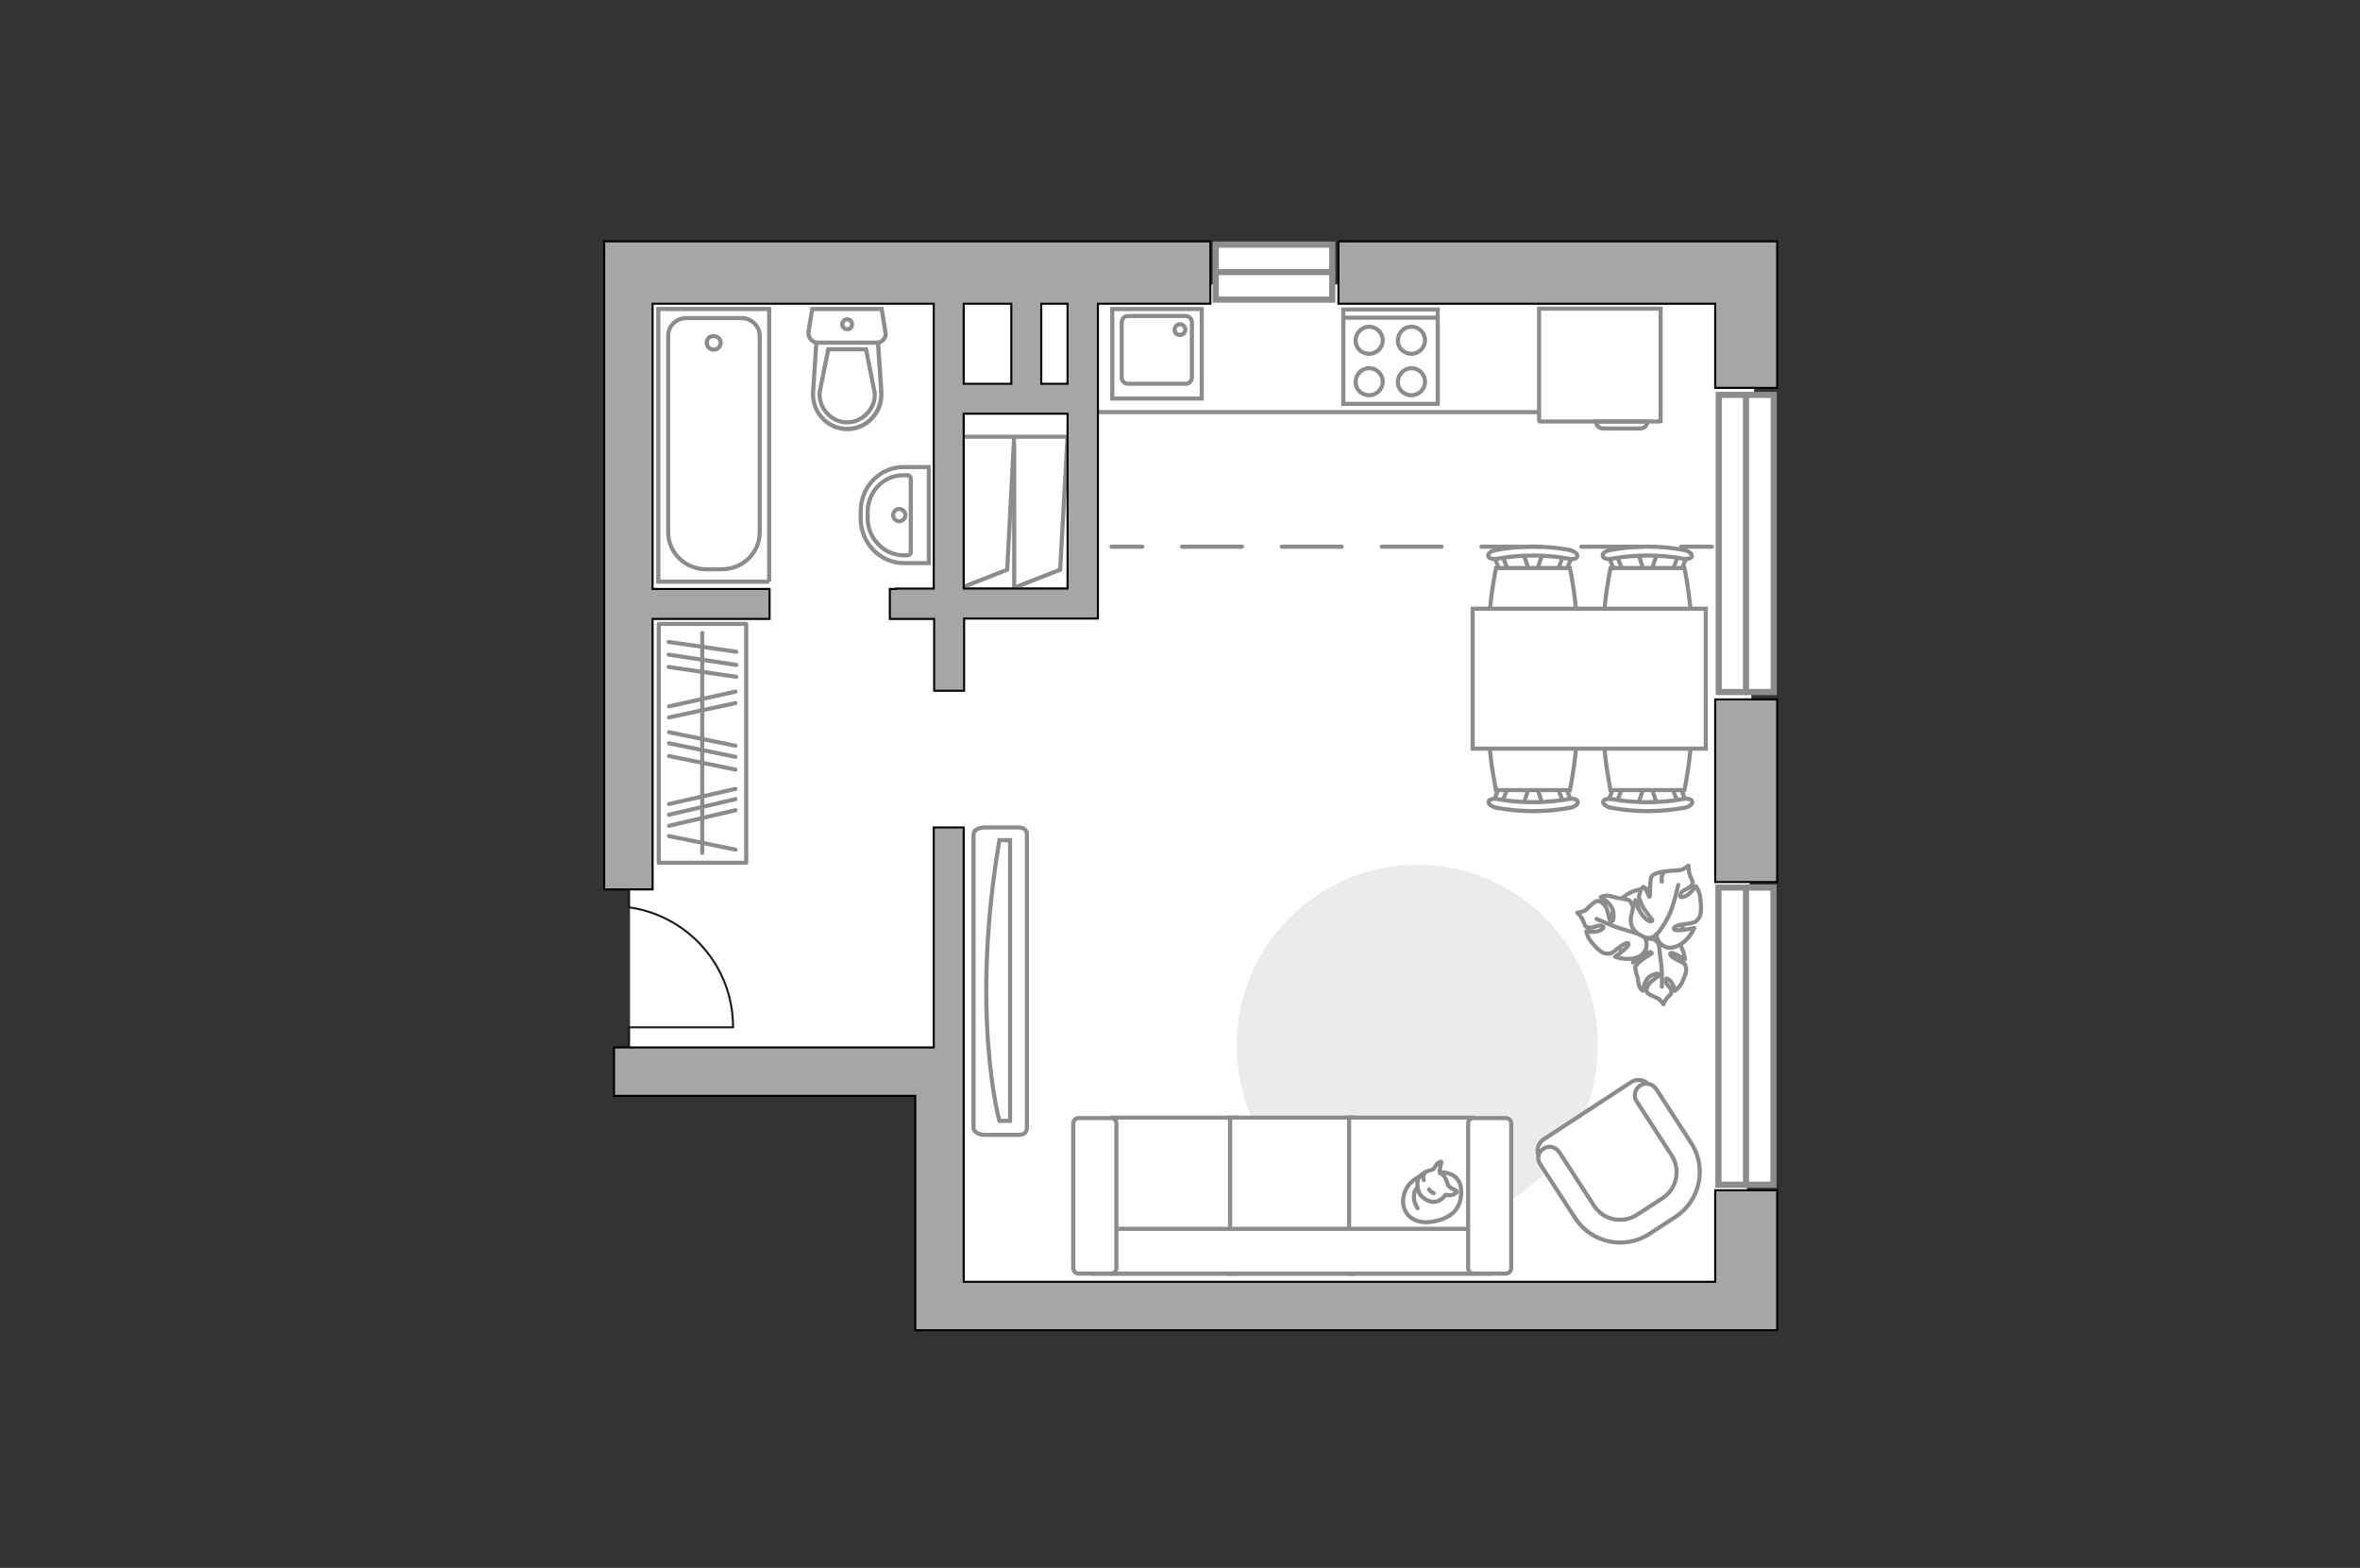 <?xml version="1.0" encoding="utf-8"?>
<!-- Generator: Adobe Illustrator 25.1.0, SVG Export Plug-In . SVG Version: 6.00 Build 0)  -->
<svg version="1.1" xmlns="http://www.w3.org/2000/svg" xmlns:xlink="http://www.w3.org/1999/xlink" x="0px" y="0px" width="575px"
	 height="382px" viewBox="0 0 575 382" style="enable-background:new 0 0 575 382;" xml:space="preserve">
<rect x="0" y="0" width="575" height="382" fill="#333333" stroke="none"/>
<style type="text/css">
	.st0{fill:#FFFFFF;}
	.st1{fill:#FFFFFF;stroke:#8C8C8C;stroke-width:1.5;stroke-linecap:round;stroke-miterlimit:10;}
	.st2{fill:#EBEBEB;}
	.st3{fill:none;stroke:#8C8C8C;stroke-linecap:round;stroke-linejoin:round;stroke-miterlimit:10;}
	.st4{fill:#FFFFFF;stroke:#8C8C8C;stroke-miterlimit:10;}
	.st5{fill:none;stroke:#8C8C8C;stroke-miterlimit:10;}
	.st6{fill:#FFFFFF;stroke:#8C8C8C;stroke-linecap:round;stroke-linejoin:round;stroke-miterlimit:10;}
	.st7{fill:none;stroke:#1D1D1B;stroke-width:0.5;stroke-linecap:round;stroke-miterlimit:22.926;}
	.st8{fill:none;stroke:#8C8C8C;stroke-linecap:round;stroke-linejoin:round;}
	.st9{fill:none;stroke:#8C8C8C;stroke-linecap:round;stroke-linejoin:round;stroke-dasharray:14.59,9.727;}
	.st10{opacity:0.5;}
	.st11{opacity:0.5;fill:#FFFFFF;stroke:#8C8C8C;stroke-miterlimit:10;}
	.st12{fill:#A6A6A6;stroke:#000000;stroke-width:0.5;stroke-miterlimit:10;}
</style>
<g id="bg_1_">
	<polygon class="st0" points="425.4,318.2 427.6,69.3 153.5,69.3 153.5,263.7 227.5,262.3 229.7,318.2 	"/>
</g>
<g id="windows_1_">
	<g>
		
			<rect x="389.2" y="245.8" transform="matrix(8.684660e-07 1 -1 8.684660e-07 677.889 -172.956)" class="st1" width="72.4" height="13.4"/>
		<line class="st1" x1="425.4" y1="216.3" x2="425.4" y2="288.7"/>
	</g>
	<g>
		
			<rect x="389.2" y="125.7" transform="matrix(8.684660e-07 1 -1 8.684660e-07 557.857 -292.988)" class="st1" width="72.4" height="13.4"/>
		<line class="st1" x1="425.4" y1="96.2" x2="425.4" y2="168.6"/>
	</g>
	<g>
		<rect x="296.2" y="59.6" class="st1" width="28.4" height="13.4"/>
		<line class="st1" x1="296.2" y1="66.3" x2="324.6" y2="66.3"/>
	</g>
</g>
<g id="furniture_1_">
	<path id="Vector_51_2_" class="st2" d="M345.3,210.7c-24.3,0-44,19.7-44,44c0,24.3,19.7,44,44,44c24.3,0,44-19.7,44-44
		C389.3,230.4,369.6,210.7,345.3,210.7z"/>
	<g>
		
			<rect x="142" y="170.4" transform="matrix(1.106312e-06 1 -1 1.106312e-06 352.208 10.002)" class="st3" width="58.2" height="21.3"/>
		<line class="st3" x1="162.9" y1="156.4" x2="179.4" y2="158.8"/>
		<line class="st3" x1="162.9" y1="159.5" x2="179.4" y2="162"/>
		<line class="st3" x1="163" y1="195.9" x2="179.2" y2="192.2"/>
		<line class="st3" x1="163" y1="198.5" x2="179.2" y2="194.7"/>
		<line class="st3" x1="163" y1="201.2" x2="179.2" y2="197.4"/>
		<line class="st3" x1="162.9" y1="162.5" x2="179.4" y2="164.9"/>
		<line class="st3" x1="163" y1="172.1" x2="179.2" y2="168.5"/>
		<line class="st3" x1="163" y1="174.8" x2="179.2" y2="171.3"/>
		<line class="st3" x1="163" y1="178.4" x2="179.2" y2="181.7"/>
		<line class="st3" x1="163" y1="184.2" x2="179.2" y2="187.5"/>
		<line class="st3" x1="163" y1="203.7" x2="179.2" y2="207"/>
		<line class="st3" x1="163" y1="181.1" x2="179.2" y2="184.4"/>
		<line class="st3" x1="171.1" y1="154.2" x2="171.1" y2="207.8"/>
	</g>
	<g>
		<path id="Vector_52_2_" class="st4" d="M376.1,277.6l21.4-14c1.4-0.9,3.4-0.5,4.4,0.9l9.7,14.8c3.5,5.4,2,12.7-3.4,16.2l-7.2,4.7
			c-5.4,3.5-12.7,2-16.2-3.4l-9.7-14.8C374.2,280.5,374.6,278.6,376.1,277.6z"/>
		<path id="Vector_53_2_" class="st4" d="M376,279.9c1.3-0.9,3-0.5,3.9,0.8l8.5,13.1c2.3,3.5,6.9,4.4,10.4,2.2l6.3-4.1
			c3.5-2.3,4.4-6.9,2.2-10.4l-8.5-13.1c-0.9-1.3-0.5-3,0.8-3.9c1.3-0.9,3-0.5,3.9,0.8l8.5,13.1c4,6.1,2.2,14.2-3.8,18.1l-6.3,4.1
			c-6.1,4-14.2,2.2-18.1-3.8l-8.5-13.1C374.4,282.5,374.7,280.8,376,279.9z"/>
	</g>
	<g>
		<path id="Vector_8_1_" class="st5" d="M404.3,102.7l-29.1,0c-0.1,0-0.2-0.1-0.2-0.2V75.2l29.6,0v27.4
			C404.5,102.6,404.5,102.7,404.3,102.7z"/>
		<path id="Vector_9_1_" class="st5" d="M388.9,102.7l12.5,0c0,0.9-0.8,1.7-1.7,1.7l-9.1,0C389.6,104.4,388.9,103.7,388.9,102.7z"/>
	</g>
	<line class="st5" x1="253.4" y1="100.4" x2="375" y2="100.4"/>
	<g>
		<path id="Vector_60_2_" class="st4" d="M403.6,233.8c-4.7,1.3-9.5-1.3-10.9-6c-1.3-4.7,1.3-9.5,6-10.9c4.7-1.3,9.5,1.3,10.9,6
			S408.3,232.5,403.6,233.8z"/>
		<path class="st6" d="M404.1,230.1c0,0-0.5-1.5-2.2-1.4c-1.7,0.1-3.3,0.7-3.7,3.2c-0.4,2.4-0.3,2.6-0.3,2.6s1.8-1.9,3.1-2.3
			c1.3-0.5,1.5,0,1.4,0.1c-0.1,0.1-2.2,1.3-3.1,2.2c-0.9,0.9-0.9,1.2-0.9,1.2s0.3,1.9,0.5,2.2c0.2,0.3,0.2,1.6,0.5,2.4
			c0.3,0.8,0.9,1.1,0.9,1.1s0.2-2.8,2-3.7c1.8-0.9,1.9-0.4,1.8,0c-0.2,0.4-2,1.3-2.5,2.3c-0.6,1-0.5,1.7-0.1,2c0.4,0.4,2,1,2.5,1.3
			c0.5,0.2,1.3,1.4,1.3,1.4s0.2-0.8,1-1.7c0.8-0.9,1-0.7,0.9-1.6c-0.1-0.9-1.4-1.5-1.4-2.5c0-1,1.1-0.2,1.6,0.7
			c0.5,0.9,0.7,1.8,0.7,1.8s1-0.7,1.7-2c0.6-1.3,1.2-2.7,1-3.6c-0.2-0.9-0.3-1.1-1.9-1.8c-1.6-0.8-2.4-1.6-1.8-1.8
			c0.6-0.3,3.4,1.6,3.4,1.6s-0.1-2.9-2-4.6C406.6,227.6,404.5,229,404.1,230.1z"/>
		<path class="st3" d="M404.9,240.4c0,0,0.1-4-0.2-5.9c-0.2-1.2-0.4-3.5-0.5-4.4c-0.2-1.4-0.7-2.7-1.5-3.7"/>
		<path class="st6" d="M400.3,227.9c0,0,1.8,0.2,2.5-1.7c0.6-1.9,0.7-3.9-1.7-5.4c-2.4-1.5-2.6-1.5-2.6-1.5s1.2,2.8,1.1,4.4
			s-0.7,1.5-0.8,1.4c-0.1-0.1-0.3-3-1-4.3c-0.6-1.4-0.9-1.5-0.9-1.5s-2.2-0.5-2.6-0.5c-0.4,0-1.7-0.5-2.7-0.6c-1,0-1.6,0.4-1.6,0.4
			s2.9,1.5,3.1,3.8c0.2,2.3-0.4,2.3-0.8,1.9c-0.3-0.4-0.5-2.7-1.3-3.7c-0.8-1-1.6-1.2-2.1-1c-0.6,0.2-2.1,1.7-2.5,2.1
			c-0.5,0.4-2.1,0.7-2.1,0.7s0.8,0.6,1.4,1.9c0.6,1.3,0.3,1.4,1.3,1.7c1,0.3,2.3-0.8,3.3-0.4c1,0.4-0.3,1.2-1.5,1.4
			c-1.2,0.1-2.3-0.1-2.3-0.1s0.2,1.4,1.3,2.7c1.1,1.3,2.3,2.6,3.4,2.7c1,0.1,1.3,0.2,2.8-1.1c1.6-1.3,2.8-1.8,2.8-1.1
			c0,0.7-3.3,3-3.3,3s3.1,1.2,5.8,0C401.9,231.7,401.4,228.8,400.3,227.9z"/>
		<path class="st3" d="M389,223.9c0,0,4.2,1.9,6.4,2.5c1.4,0.4,3.9,1.2,5,1.5c1.5,0.5,3.2,0.5,4.7,0.1"/>
		<g>
			<path class="st6" d="M404.9,214.8c-0.2-1.4,0.2-2.2,0.8-2.4c0.6-0.3,2.9-0.3,3.6-0.4c0.7,0,2.1-1.1,2.1-1.1s-0.1,1.1,0.4,2.5
				c0.5,1.4,0.9,1.3,0.4,2.2c-0.5,1-2.4,1.1-2.8,2.3c-0.4,1.1,1.2,0.7,2.2-0.2c1-0.9,1.6-1.8,1.6-1.8s0.9,1.2,1.1,3.1
				c0.2,1.8,0.3,3.8-0.4,4.7c-0.7,0.9-0.8,1.1-3,1.4c-2.2,0.2-3.5,0.8-2.9,1.4c0.5,0.5,4.8-0.4,4.8-0.4s-1.4,3.4-4.4,4.5
				c-2.9,1.2-4.9-1.4-4.8-3c0,0-1.2,1.6-3.2,0.6c-2-0.9-3.6-2.3-2.9-5.4s0.8-3.2,0.8-3.2s1.3,3,2.6,4.2c1.3,1.1,1.7,0.6,1.7,0.4
				c0-0.2-2.1-2.5-2.7-4c-0.6-1.5-0.6-1.8-0.6-1.8s0.6-2.3,1.1-2.3c0.7,0.1,1.3,2.5,1.5,2.4c0.3-0.3-0.1-4.3,0.6-5.1
				c0.7-0.8,3.2-1.1,3.2-1.1"/>
			<path class="st3" d="M408.9,215.6c0,0-1.2,5.4-2.3,7.5c-0.7,1.4-1.8,3.3-2.9,4.5"/>
		</g>
	</g>
	<g>
		<path id="Vector_54_2_" class="st4" d="M270.9,310.3h30l0-38l-30,0L270.9,310.3z"/>
		<path id="Vector_55_2_" class="st4" d="M299.7,310.3l30,0l0-38l-30,0L299.7,310.3z"/>
		<path id="Vector_56_2_" class="st4" d="M328.7,310.3l30,0l0-38h-30L328.7,310.3z"/>
		<path id="Vector_57_2_" class="st4" d="M269.3,299.4l-2.8,10.9l96.5,0v-10.9L269.3,299.4z"/>
		<path id="Vector_58_2_" class="st4" d="M272,309v-35.3c0-0.7-0.6-1.3-1.3-1.3h-7.9c-0.7,0-1.3,0.6-1.3,1.3l0,35.3
			c0,0.7,0.6,1.3,1.3,1.3h7.9C271.4,310.3,272,309.7,272,309z"/>
		<path id="Vector_59_2_" class="st4" d="M368.2,309v-35.3c0-0.7-0.6-1.3-1.3-1.3H359c-0.7,0-1.3,0.6-1.3,1.3l0,35.3
			c0,0.7,0.6,1.3,1.3,1.3h7.9C367.6,310.3,368.2,309.7,368.2,309z"/>
		<g>
			<path class="st6" d="M350.9,285.6c0,0,4.9-0.2,5.1,4.3s-2.2,7-7.3,7.8c-5.1,0.7-7.5-2.9-6.7-6.3
				C342.7,287.9,346,285.7,350.9,285.6z"/>
			<path class="st6" d="M352.8,288.8c0,0,0.5,0.6,1.4,1c0.9,0.3,0.8,0.6,0.8,0.6s-0.9,1-2.1,0.8c-0.7-0.1-0.7-0.1-0.7-0.1
				s-0.9,1.5-2.6,1.7c-1.7,0.2-3.6-1.3-3.9-2.4c-0.4-1.1-0.6-2.7,0.1-3.6c0.6-0.9,2-1.6,2.9-1.7c0.9-0.2,1-1.4,1.8-1.8
				s0.7-0.2,0.7-0.2s-0.6,2.3-0.4,2.7C351,286,352,285.8,352.8,288.8z"/>
			<path class="st6" d="M348.2,289.8c0,0,0.3,0.6,1.1,0.9"/>
			<path class="st6" d="M346.9,287.5c0,0-0.3-0.7,0-1.3"/>
			<path class="st3" d="M345.4,289.4c0,0-0.8,0.2-0.9,2c-0.1,1.5,0.9,3,0.9,3"/>
		</g>
	</g>
	<g>
		<g>
			<g>
				<g>
					<path id="Vector_90_1_" class="st4" d="M237.2,274.8c0,0.9,1.2,1.7,2.7,1.7h8.2c1.5,0,2.1-0.7,2.1-1.7l0-71.5
						c0-0.9-0.6-1.7-2.1-1.7l-8.2,0c-1.5,0-2.7,0.7-2.7,1.7L237.2,274.8z"/>
					<path id="Vector_91_1_" class="st4" d="M246.1,204.7l0,68.4l-2.6,0c0,0-7.2-25.9,0-68.4L246.1,204.7z"/>
				</g>
			</g>
		</g>
	</g>
	<g>
		<g id="Group_2_1_">
			<g id="Group_3_1_">
				<path id="Vector_10_1_" class="st4" d="M371.1,196.1l1.7-5h1.4l1.7,5H371.1z"/>
			</g>
			<g id="Group_4_1_">
				<path id="Vector_11_1_" class="st4" d="M380.6,191.2c0.5,0,0.9,0.3,0.9,0.6l1.6,4.1c0.2,0.4-0.2,0.8-0.7,0.9
					c-0.6,0.1-1.1-0.2-1.2-0.5l-1.6-4.1c-0.2-0.4,0.2-0.8,0.7-0.9C380.5,191.2,380.5,191.2,380.6,191.2z"/>
			</g>
			<g id="Group_5_1_">
				<path id="Vector_12_1_" class="st4" d="M366.3,191.2c0.1,0,0.2,0,0.3,0c0.6,0.1,0.9,0.5,0.7,0.9l-1.6,4.1
					c-0.2,0.4-0.7,0.6-1.3,0.5c-0.6-0.1-0.9-0.5-0.7-0.9l1.6-4.1C365.5,191.5,365.9,191.2,366.3,191.2z"/>
			</g>
			<path id="Vector_13_1_" class="st4" d="M364.5,171.4c3.2-3.2,14.8-3.2,18,0c3.7,3.7,0,21.1,0,21.1l-18,0
				C364.5,192.4,360.7,175.1,364.5,171.4z"/>
			<path id="Vector_14_1_" class="st4" d="M364.9,194.7c5.6,1,11.5,1,17.2,0c1.2-0.3,2.2,0.1,2.3,0.6c0.2,0.6-0.7,1.3-1.9,1.5
				c-5.9,1.1-12,1.1-17.9,0c-1.2-0.3-2-0.9-1.9-1.5C362.7,194.8,363.8,194.5,364.9,194.7z"/>
		</g>
		<g id="Group_6_1_">
			<g id="Group_7_1_">
				<path id="Vector_15_1_" class="st4" d="M399.1,196.1l1.6-5l1.4,0l1.7,5L399.1,196.1z"/>
			</g>
			<g id="Group_8_1_">
				<path id="Vector_16_1_" class="st4" d="M408.5,191.2c0.5,0,0.9,0.3,0.9,0.6l1.6,4.1c0.2,0.4-0.2,0.8-0.7,0.9
					c-0.6,0.1-1.1-0.2-1.2-0.5l-1.6-4.1c-0.2-0.4,0.2-0.8,0.7-0.9C408.4,191.2,408.5,191.2,408.5,191.2z"/>
			</g>
			<g id="Group_9_1_">
				<path id="Vector_17_1_" class="st4" d="M394.2,191.2c0.1,0,0.2,0,0.3,0c0.6,0.1,0.9,0.5,0.7,0.9l-1.6,4.1
					c-0.2,0.4-0.7,0.6-1.3,0.5c-0.6-0.1-0.9-0.5-0.7-0.9l1.6-4.1C393.4,191.5,393.8,191.2,394.2,191.2z"/>
			</g>
			<path id="Vector_18_1_" class="st4" d="M392.4,171.4c3.2-3.2,14.8-3.2,18,0c3.7,3.7,0,21.1,0,21.1l-18,0
				C392.4,192.4,388.7,175.1,392.4,171.4z"/>
			<path id="Vector_19_1_" class="st4" d="M392.8,194.7c5.6,1,11.5,1,17.2,0c1.2-0.3,2.2,0.1,2.3,0.6c0.2,0.6-0.7,1.3-1.9,1.5
				c-5.9,1.1-12,1.1-17.9,0c-1.2-0.3-2-0.9-1.9-1.5C390.7,194.8,391.7,194.5,392.8,194.7z"/>
		</g>
		<g id="Group_14_1_">
			<g id="Group_15_1_">
				<path id="Vector_25_1_" class="st4" d="M403.8,134.7l-1.7,5h-1.4l-1.6-5H403.8z"/>
			</g>
			<g id="Group_16_1_">
				<path id="Vector_26_1_" class="st4" d="M394.2,139.6c-0.5,0-0.9-0.3-0.9-0.6l-1.6-4.1c-0.2-0.4,0.2-0.8,0.7-0.9
					c0.6-0.1,1.1,0.2,1.2,0.5l1.6,4.1c0.2,0.4-0.2,0.8-0.7,0.9C394.4,139.6,394.3,139.6,394.2,139.6z"/>
			</g>
			<g id="Group_17_1_">
				<path id="Vector_27_1_" class="st4" d="M408.6,139.6c-0.1,0-0.2,0-0.3,0c-0.6-0.1-0.9-0.5-0.7-0.9l1.6-4.1
					c0.2-0.4,0.7-0.6,1.3-0.5c0.6,0.1,0.9,0.5,0.7,0.9l-1.6,4.1C409.4,139.4,409,139.6,408.6,139.6z"/>
			</g>
			<path id="Vector_28_1_" class="st4" d="M410.4,159.5c-3.2,3.2-14.8,3.2-18,0c-3.7-3.7,0-21.1,0-21.1l18,0
				C410.4,138.4,414.1,155.7,410.4,159.5z"/>
			<path id="Vector_29_1_" class="st4" d="M410,136.1c-5.6-1-11.5-1-17.2,0c-1.2,0.3-2.2-0.1-2.3-0.6c-0.2-0.6,0.7-1.3,1.9-1.5
				c5.9-1.1,12-1.1,17.9,0c1.2,0.3,2,0.9,1.9,1.5C412.2,136.1,411.1,136.3,410,136.1z"/>
		</g>
		<g id="Group_18_1_">
			<g id="Group_19_1_">
				<path id="Vector_30_1_" class="st4" d="M375.9,134.7l-1.7,5h-1.4l-1.7-5H375.9z"/>
			</g>
			<g id="Group_20_1_">
				<path id="Vector_31_1_" class="st4" d="M366.3,139.6c-0.5,0-0.9-0.3-0.9-0.6l-1.6-4.1c-0.2-0.4,0.2-0.8,0.7-0.9
					c0.6-0.1,1.1,0.2,1.2,0.5l1.6,4.1c0.2,0.4-0.2,0.8-0.7,0.9C366.5,139.6,366.4,139.6,366.3,139.6z"/>
			</g>
			<g id="Group_21_1_">
				<path id="Vector_32_1_" class="st4" d="M380.6,139.6c-0.1,0-0.2,0-0.3,0c-0.6-0.1-0.9-0.5-0.7-0.9l1.6-4.1
					c0.2-0.4,0.7-0.6,1.3-0.5c0.6,0.1,0.9,0.5,0.7,0.9l-1.6,4.1C381.5,139.4,381.1,139.6,380.6,139.6z"/>
			</g>
			<path id="Vector_33_1_" class="st4" d="M382.5,159.5c-3.2,3.2-14.8,3.2-18,0c-3.7-3.7,0-21.1,0-21.1l18,0
				C382.5,138.4,386.2,155.7,382.5,159.5z"/>
			<path id="Vector_34_1_" class="st4" d="M382.1,136.1c-5.6-1-11.5-1-17.2,0c-1.2,0.3-2.2-0.1-2.3-0.6c-0.2-0.6,0.7-1.3,1.9-1.5
				c5.9-1.1,12-1.1,17.9,0c1.2,0.3,2,0.9,1.9,1.5C384.3,136.1,383.2,136.4,382.1,136.1z"/>
		</g>
		<path id="Vector_35_1_" class="st4" d="M415.6,182.4l-56.8,0l0-34.1l45.9,0l10.9,0L415.6,182.4z"/>
	</g>
</g>
<g id="plan">
	<g>
		<g>
			<polyline class="st5" points="234.2,143.2 245.4,138.8 247.1,106.4 			"/>
		</g>
		<g>
			<polyline class="st5" points="247.1,143.2 258.3,138.8 260.1,106.4 			"/>
		</g>
		<line class="st5" x1="247.1" y1="108.2" x2="247.1" y2="143.2"/>
		<line class="st5" x1="261.4" y1="143.6" x2="234.2" y2="143.6"/>
		<line class="st5" x1="261.4" y1="106.4" x2="234.2" y2="106.4"/>
	</g>
	<g>
		<polyline class="st7" points="178.6,250.3 153.2,250.3 153.2,254.7 		"/>
		<line class="st7" x1="153.2" y1="217.1" x2="153.2" y2="221.1"/>
		<path class="st7" d="M153.5,221.1c14.2,2.1,25.1,14.3,25.1,29.1"/>
	</g>
	<g>
		<g>
			<line class="st8" x1="270.8" y1="133.2" x2="278.3" y2="133.2"/>
			<line class="st9" x1="288" y1="133.2" x2="404.8" y2="133.2"/>
			<line class="st8" x1="409.6" y1="133.2" x2="417.1" y2="133.2"/>
		</g>
	</g>
	<g>
		<g>
			<path class="st4" d="M209.7,124.6l0,1.7c0,6,4.7,10.9,10.6,10.9l6,0l0-23.4l-6,0C214.4,113.7,209.7,118.6,209.7,124.6z"/>
			<path class="st4" d="M211.4,124.8v1.4c0,5,4,9.1,8.8,9.1h0.9c0.4,0,0.8-0.3,0.8-0.7l0-18c0-0.4-0.3-0.8-0.8-0.8l-0.9,0
				C215.3,115.7,211.4,119.8,211.4,124.8z"/>
			<path class="st4" d="M219.1,124c-0.8,0-1.5,0.7-1.5,1.5c0,0.8,0.7,1.5,1.5,1.5c0.8,0,1.5-0.7,1.5-1.5
				C220.5,124.6,219.9,124,219.1,124z"/>
		</g>
	</g>
	<g>
		<g class="st10">
			<path class="st4" d="M213.5,83.5l-14.2,0c-1.4,0-2.5-1.3-2.3-2.7l0.9-5.5l16.9,0l0.9,5.5C216.1,82.2,215,83.5,213.5,83.5z"/>
			<path class="st4" d="M199,83.6l15,0l0.8,12c0.3,4.8-3.5,9-8.3,9c-4.8,0-8.6-4.1-8.3-9L199,83.6z"/>
		</g>
		<g>
			<path class="st4" d="M213.5,83.5l-14.2,0c-1.4,0-2.5-1.3-2.3-2.7l0.9-5.5l16.9,0l0.9,5.5C216.1,82.2,215,83.5,213.5,83.5z"/>
			<path class="st4" d="M206.4,104.5L206.4,104.5c-4.8,0-8.6-4.1-8.3-9l0.8-12l15,0l0.8,12C215,100.4,211.2,104.5,206.4,104.5z"/>
			<path class="st4" d="M201.8,85.1l-2.1,10.5c-0.1,1.9,0.5,3.7,1.8,5.1c1.3,1.4,3,2.2,4.9,2.2c1.9,0,3.6-0.8,4.9-2.2
				c1.3-1.4,2-3.2,1.8-5.1l-2.1-10.5L201.8,85.1z"/>
			<path class="st4" d="M207.6,79c0-0.7-0.5-1.2-1.2-1.2c-0.6,0-1.2,0.5-1.2,1.2c0,0.7,0.6,1.2,1.2,1.2
				C207.1,80.3,207.6,79.7,207.6,79z"/>
		</g>
	</g>
	<g>
		<polyline class="st11" points="187.4,141.7 187.4,75.3 160.4,75.3 160.4,141.7 187.4,141.7 		"/>
		<polyline class="st4" points="187.4,141.7 187.4,75.3 160.4,75.3 160.4,141.7 187.4,141.7 		"/>
		<path class="st4" d="M172.1,138.7l3.7,0c5.2,0,9.3-4,9.3-9l0-47.9c0-2.3-2-4.3-4.4-4.3l-13.5,0c-2.4,0-4.4,1.9-4.4,4.3l0,47.9
			C162.8,134.6,166.9,138.7,172.1,138.7z"/>
		<path class="st4" d="M172.2,83.5c0,1,0.8,1.7,1.7,1.7c1,0,1.7-0.8,1.7-1.7c0-0.9-0.8-1.6-1.7-1.6
			C172.9,81.8,172.2,82.6,172.2,83.5z"/>
	</g>
	<g>
		<g>
			<g>
				<rect x="271" y="75.3" class="st4" width="21.8" height="21.8"/>
			</g>
			<path class="st4" d="M274.8,77h14.1c0.8,0,1.5,0.7,1.5,1.5V92c0,0.8-0.7,1.5-1.5,1.5h-14.1c-0.8,0-1.5-0.7-1.5-1.5V78.5
				C273.4,77.6,274,77,274.8,77z"/>
			<path class="st4" d="M287.5,81.6c0.7,0,1.3-0.6,1.3-1.3c0-0.7-0.6-1.3-1.3-1.3c-0.7,0-1.3,0.6-1.3,1.3
				C286.1,81,286.7,81.6,287.5,81.6z"/>
		</g>
		<g>
			<g>
				
					<rect x="327.3" y="75.4" transform="matrix(-1 -2.201703e-09 2.201703e-09 -1 677.59 173.801)" class="st4" width="23" height="23"/>
			</g>
			<line class="st4" x1="327.3" y1="77.4" x2="350.3" y2="77.4"/>
			<path class="st4" d="M333.6,86.2c1.8,0,3.3-1.5,3.3-3.3c0-1.8-1.5-3.3-3.3-3.3c-1.8,0-3.3,1.5-3.3,3.3
				C330.2,84.7,331.7,86.2,333.6,86.2z"/>
			<path class="st4" d="M333.6,96.3c1.8,0,3.3-1.5,3.3-3.3c0-1.8-1.5-3.3-3.3-3.3c-1.8,0-3.3,1.5-3.3,3.3
				C330.2,94.8,331.7,96.3,333.6,96.3z"/>
			<path class="st4" d="M343.9,86.2c1.8,0,3.3-1.5,3.3-3.3c0-1.8-1.5-3.3-3.3-3.3c-1.8,0-3.3,1.5-3.3,3.3
				C340.5,84.7,342,86.2,343.9,86.2z"/>
			<path class="st4" d="M343.9,96.3c1.8,0,3.3-1.5,3.3-3.3c0-1.8-1.5-3.3-3.3-3.3c-1.8,0-3.3,1.5-3.3,3.3
				C340.5,94.8,342,96.3,343.9,96.3z"/>
		</g>
	</g>
	<polygon class="st12" points="417.9,312.3 234.8,312.3 234.8,267 234.8,262.3 234.8,255.2 234.8,201.6 227.5,201.6 227.5,255.2 
		223,255.2 149.6,255.2 149.6,267 223,267 223,312.3 223,320.5 223,324.1 417.9,324.1 421.1,324.1 433,324.1 433,290 417.9,290 	"/>
	<rect x="417.9" y="170.4" class="st12" width="15.1" height="44.5"/>
	<g>
		<polygon class="st12" points="425.5,58.8 417.9,58.8 326.1,58.8 326.1,74 417.9,74 417.9,94.5 433,94.5 433,58.8 		"/>
		<path class="st12" d="M294.8,58.8H159h-11.8l0,15.2v142.7H159v-65.9h28.5v-7.3H159V74h68.5v69.4h-9.2v0.1h-1.5v7.3h10.8v17.5h7.3
			v-17.5v-0.1h25.3h7.3v-7.3V74h27.4V58.8z M234.8,74h11.6v19.5h-11.6V74z M260.1,143.4h-25.3v-42.6h18.9v0h6.4V143.4z M260.1,93.5
			h-6.4V74h6.4V93.5z"/>
	</g>
</g>
<g id="points">
	<path id="bedroom_x5F_1_2_" class="st3" d="M303.3,184.1"/>
	<path id="kitchen_1_" class="st3" d="M340.4,116.2"/>
	<path id="hallway_2_" class="st3" d="M199.7,227"/>
	<path id="wc_x5F_bathroom" class="st3" d="M199.6,114.7"/>
</g>
</svg>
